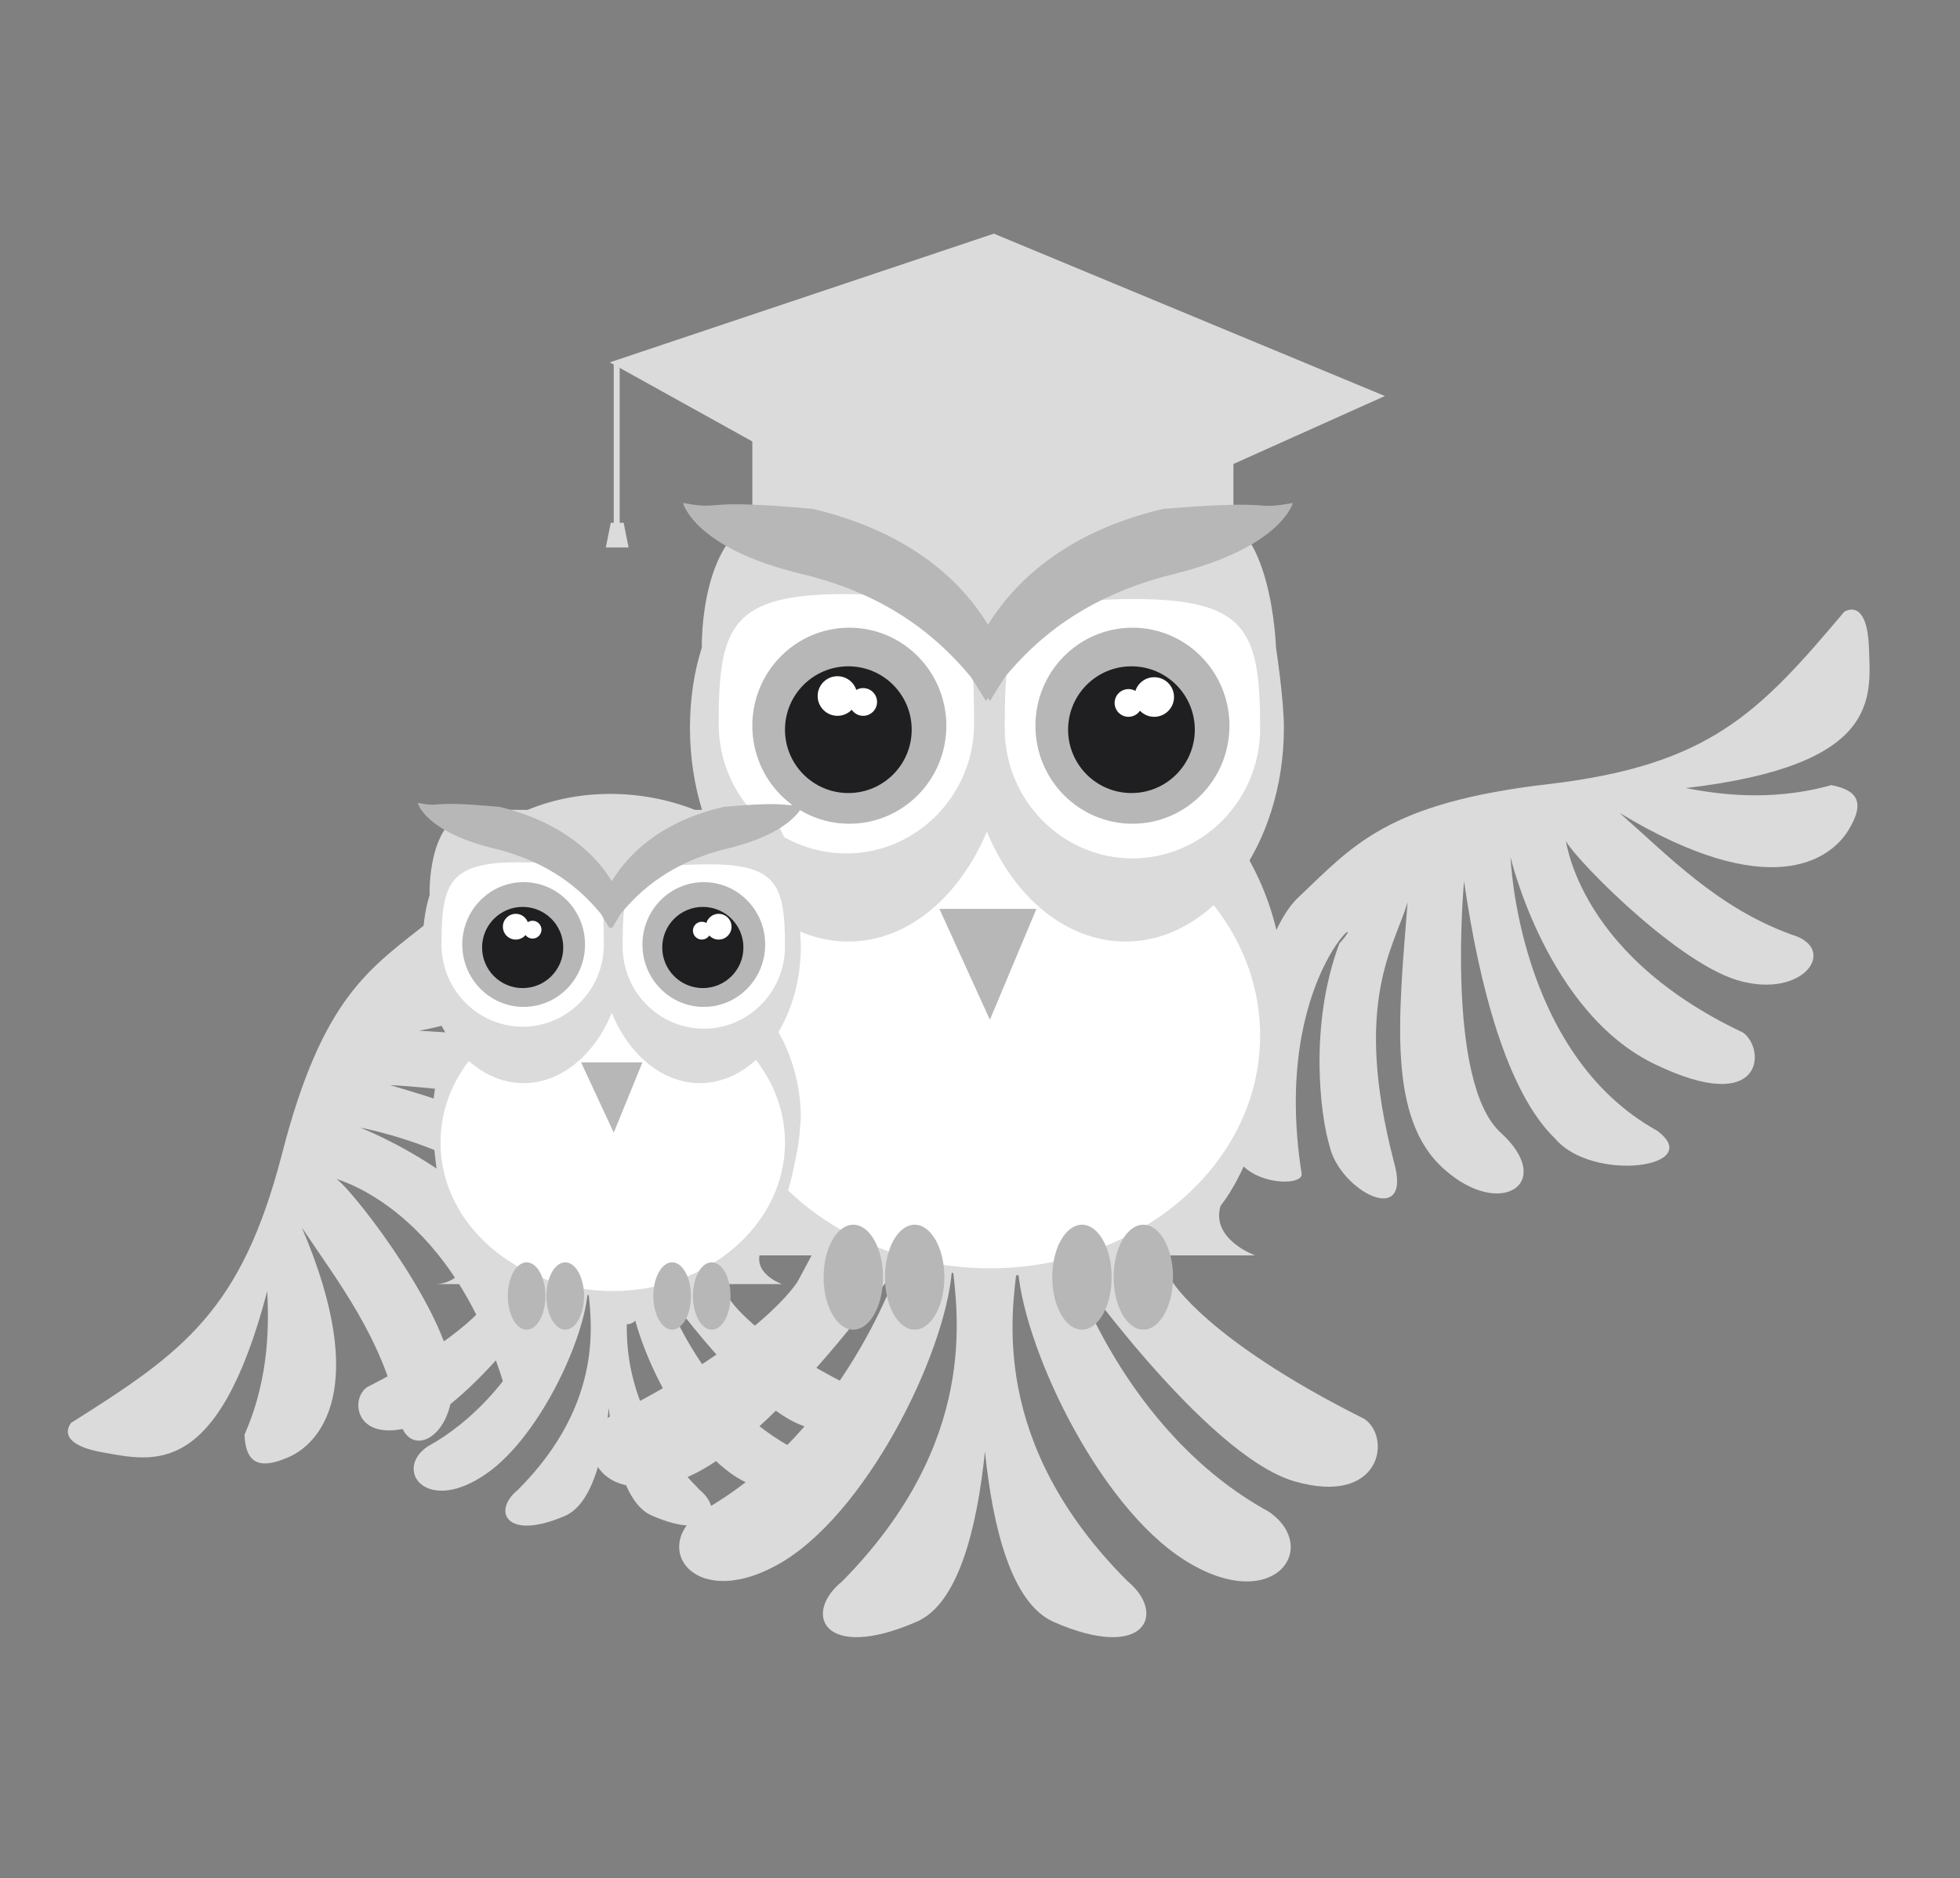 <?xml version="1.0" encoding="UTF-8"?>
<!-- Generator: Adobe Illustrator 21.0.0, SVG Export Plug-In . SVG Version: 6.00 Build 0)  -->
<svg xmlns="http://www.w3.org/2000/svg" xmlns:xlink="http://www.w3.org/1999/xlink" version="1.1" id="Camada_2" x="0px" y="0px" viewBox="0 0 198 189.7" style="enable-background:new 0 0 198 189.7;" xml:space="preserve">
<rect x="0" y="0" width="198" height="189.7" fill="#808080" stroke="none"/>
<style type="text/css">
	.st0{fill:#DBDBDB;}
	.st1{fill:#FFFFFF;}
	.st2{fill:#B7B7B7;}
	.st3{fill:#1F1E21;}
</style>
<g>
	<rect x="76" y="41.6" class="st0" width="48.6" height="13.7"></rect>
	<path class="st0" d="M128.9,106.9c0.3-1.4,0.5-2.7,0.7-4.2c0-0.1,0-0.2,0-0.2l0,0c0.1-0.7,0.1-1.4,0.1-2.1   c0-15.7-13-28.4-29.1-28.4c-16.1,0-29.1,12.7-29.1,28.4c0,0.5,0,1,0,1.5l0,0c0,0,0.9,17,4.8,19.8c0.9,4.8-4.3,5.1-4.3,5.1l17.6,0   c3.4,1.3,7.1,2.1,10.9,2.1c3.9,0,7.6-0.8,11-2.1l15.3,0c0,0-4.5-1.6-3.5-5C126.4,117.8,128.1,111.2,128.9,106.9z"></path>
	<path class="st0" d="M124.6,115.9c0,0,1.1-20.2,6.6-25.3c5.5-5.2,8.9-9.5,25.2-11.4c16.3-1.9,21.3-7.2,29.9-17.4   c0,0,2.3-1.6,2.5,3.6c0.2,5.2,1.1,11.9-18.5,14.2c2.7,0.5,8.3,1.5,14.7-0.3c2.6,0.5,3.5,1.7,1.7,4.6c-1.8,2.9-7.9,7.4-23.1-1.8   c4.9,4.3,9.9,9.6,17.4,12.3c4.8,1.4,1.2,6.6-5.5,4.6c-6.6-2-17.5-13.4-17.4-14.3c0.1-0.9,0.4,11.3,18,19.6c2.3,1.7,2.1,8.5-8.9,3.2   c-10.9-5.2-14.6-20.9-14.6-20.9s0.7,19.8,14.8,27.6c5,3.7-6.5,5.3-10.3,0.8c-4.9-4.7-7.7-15.6-9.2-26c0,0-1.9,20.3,3.7,25.4   c5.6,5.1,0,8.8-5.7,3.7c-5.8-5.1-4.6-15.5-3.7-27c-1.3,4.5-5.6,10-1.4,26.2c2,6.9-5.5,3-6.5-1.6c-0.9-3-2.1-12.1,1-20.4   c3.9-4.3-7,3.1-3.8,23.3C131.5,120,125.2,119.6,124.6,115.9z"></path>
	<path class="st0" d="M69.3,90c0,0-20.1-1.7-26,3.1c-5.9,4.7-10.7,7.5-14.8,23.4s-10,20.1-21.3,27.2c0,0-1.9,2.1,3.2,3   c5.1,0.9,11.6,2.7,16.6-16.3c0.1,2.7,0.4,8.4-2.3,14.5c0.1,2.6,1.2,3.7,4.4,2.3c3.1-1.3,8.4-6.8,1.4-23.2c3.6,5.4,8.1,11.1,9.8,19   c0.7,5,6.3,2.1,5.3-4.8c-1.1-6.8-10.9-19.2-11.8-19.2c-0.9-0.1,11.2,2,17,20.5c1.4,2.6,8.1,3.2,4.4-8.3   c-3.7-11.5-18.8-17.3-18.8-17.3s19.5,3.4,25.3,18.4c3,5.4,6.2-5.7,2.2-10.1c-4-5.5-14.4-9.7-24.5-12.6c0,0,20.4,0.9,24.7,7.1   c4.3,6.3,8.7,1.2,4.4-5.2s-14.7-6.6-26.2-7.4c4.6-0.7,10.7-4.2,26.1,2.2c6.5,3,3.7-5.1-0.7-6.6c-2.9-1.3-11.7-3.7-20.4-1.8   c-4.8,3.3,4.1-6.5,23.6-0.6C72.4,97.4,72.8,91.1,69.3,90z"></path>
	<path class="st0" d="M137.8,143.3c-16-8-19.4-13.9-19.4-13.9l-3-5.6l-15.3,0.7l-0.6,1.9l-0.6-1.9l-15.3-0.7l-3,5.6   c0,0-3.4,5.9-19.4,13.9c-2.8,1.8-1.8,8.9,7.1,6.3c8.9-2.6,22.6-22,22.6-22s-5.4,16.9-20.1,25.1c-5.3,3.7-0.4,10.4,8.5,4.9   c8.9-5.6,16.7-22.1,16.9-30c0.5,4.9,2.8,18-11.1,32.1c-4.1,3.3-1.9,8.2,7.5,4.1c4.2-1.8,6.1-9.4,6.9-17.2   c0.8,7.8,2.7,15.3,6.9,17.2c9.3,4.1,11.5-0.8,7.5-4.1c-14-14-11.7-27.2-11.1-32.1c0.3,7.9,8,24.4,16.9,30c8.9,5.6,13.8-1.2,8.5-4.9   c-14.8-8.1-20.1-25.1-20.1-25.1s13.6,19.3,22.6,22C139.6,152.2,140.6,145.1,137.8,143.3z"></path>
	<ellipse class="st1" cx="100" cy="104.6" rx="27.3" ry="23.5"></ellipse>
	<polygon class="st2" points="94.9,91.8 104.7,91.8 100,103  "></polygon>
	<path class="st0" d="M128.9,65.4c0,0-0.4-13.5-7-13.5c-1.9,0-4.5,0-7.3,0c-0.3,0-0.6,0-0.9,0c-0.2,0-0.5,0-0.7,0   c-8.4-3.3-18.1-3.5-26.5,0c-0.2,0-0.5,0-0.7,0c-0.3,0-0.6,0-0.9,0c-2.7,0-5.2-0.3-7,0c-7.3,1.3-7,13.5-7,13.5   c-0.8,2.5-1.2,5.3-1.2,8.1c0,11.9,7.1,21.6,16,21.6c6,0,11.2-4.5,14-11.1c2.7,6.6,8,11.1,14,11.1c8.8,0,16-9.7,16-21.6   C129.7,70.6,128.9,65.4,128.9,65.4z"></path>
	<path class="st1" d="M98.4,73.1c0,7.2-5.8,13.1-12.9,13.1s-12.9-5.8-12.9-13.1c0-9.9,1.3-13.1,12.9-13.1   C97.7,60.2,98.4,62.6,98.4,73.1z"></path>
	<path class="st1" d="M101.5,73.6c0,7.2,5.8,13.1,12.9,13.1c7.1,0,12.9-5.9,12.9-13.1c0-9.9-1.3-13.1-12.9-13.1   C102.2,60.6,101.5,63,101.5,73.6z"></path>
	<ellipse class="st2" cx="114.4" cy="73.3" rx="9.8" ry="9.9"></ellipse>
	<ellipse class="st3" cx="114.3" cy="73.7" rx="6.4" ry="6.4"></ellipse>
	<ellipse class="st2" cx="85.8" cy="73.3" rx="9.8" ry="9.9"></ellipse>
	<ellipse class="st3" cx="85.7" cy="73.7" rx="6.4" ry="6.4"></ellipse>
	<path class="st2" d="M117.5,51.4c-10.2,2.4-15.2,7.7-17.7,11.7c-2.4-4-7.5-9.3-17.7-11.7c-12-1.1-8.7,0.2-13.1-0.6   c0,0,1.1,4.6,12.1,7.2c9.1,2.2,14,6.8,17,10.4l1.5,2.4c0.1-0.1,0.1-0.2,0.2-0.3c0.1,0.1,0.1,0.2,0.2,0.3l1.5-2.4   c3-3.6,7.8-8.1,17-10.4c11-2.7,12.1-7.2,12.1-7.2C126.2,51.6,129.6,50.4,117.5,51.4z"></path>
	<ellipse class="st2" cx="115.5" cy="129" rx="3" ry="5.3"></ellipse>
	<ellipse class="st2" cx="109.3" cy="129" rx="3" ry="5.3"></ellipse>
	<ellipse class="st2" cx="92.4" cy="129" rx="3" ry="5.3"></ellipse>
	<ellipse class="st2" cx="86.2" cy="129" rx="3" ry="5.3"></ellipse>
	<ellipse class="st1" cx="84.6" cy="70.3" rx="2" ry="2"></ellipse>
	<ellipse class="st1" cx="87.2" cy="70.9" rx="1.4" ry="1.4"></ellipse>
	<ellipse class="st1" cx="116.6" cy="70.4" rx="2" ry="2"></ellipse>
	<ellipse class="st1" cx="114" cy="71" rx="1.4" ry="1.4"></ellipse>
	<polygon class="st0" points="100.4,23.6 139.9,40 100,57.9 61.6,36.6  "></polygon>
	<rect x="62" y="36.6" class="st0" width="0.6" height="16.9"></rect>
	<polygon class="st0" points="63.5,55.3 61.2,55.3 61.7,52.8 63,52.8  "></polygon>
	<g>
		<path class="st0" d="M80.4,116.9c0.2-0.9,0.3-1.7,0.4-2.6c0-0.1,0-0.1,0-0.1l0,0c0-0.4,0.1-0.9,0.1-1.3c0-10-8.3-18.1-18.6-18.1    c-10.2,0-18.6,8.1-18.6,18.1c0,0.3,0,0.6,0,1l0,0c0,0,0.6,10.8,3.1,12.6c0.5,3.1-2.7,3.2-2.7,3.2l11.2,0c2.1,0.9,4.5,1.3,7,1.3    c2.5,0,4.8-0.5,7-1.3l9.7,0c0,0-2.9-1-2.2-3.2C78.8,123.8,79.9,119.6,80.4,116.9z"></path>
		<path class="st0" d="M86.1,140.1c-10.2-5.1-12.4-8.9-12.4-8.9l-1.9-3.6L62,128l-0.4,1.2l-0.4-1.2l-9.8-0.4l-1.9,3.6    c0,0-2.2,3.7-12.4,8.9c-1.8,1.2-1.2,5.7,4.5,4c5.7-1.7,14.4-14,14.4-14s-3.4,10.8-12.8,16c-3.4,2.3-0.3,6.7,5.4,3.1    c5.7-3.5,10.6-14.1,10.8-19.1c0.3,3.1,1.8,11.5-7.1,20.4c-2.6,2.1-1.2,5.2,4.8,2.6c2.7-1.2,3.9-6,4.4-10.9    c0.5,4.9,1.7,9.8,4.4,10.9c6,2.6,7.3-0.5,4.8-2.6c-8.9-8.9-7.4-17.3-7.1-20.4c0.2,5,5.1,15.5,10.8,19.1c5.7,3.5,8.8-0.8,5.4-3.1    c-9.4-5.2-12.8-16-12.8-16s8.7,12.3,14.4,14C87.2,145.8,87.8,141.2,86.1,140.1z"></path>
		<ellipse class="st1" cx="61.9" cy="115.4" rx="17.4" ry="15"></ellipse>
		<polygon class="st2" points="58.7,107.3 64.9,107.3 62,114.4   "></polygon>
		<path class="st0" d="M80.4,90.4c0,0-0.3-8.6-4.4-8.6c-1.2,0-2.9,0-4.7,0c-0.2,0-0.4,0-0.6,0c-0.2,0-0.3,0-0.5,0    c-5.3-2.1-11.6-2.2-16.9,0c-0.2,0-0.3,0-0.5,0c-0.2,0-0.4,0-0.6,0c-1.7,0-3.3-0.2-4.4,0c-4.7,0.8-4.4,8.6-4.4,8.6    c-0.5,1.6-0.7,3.3-0.7,5.2c0,7.6,4.6,13.8,10.2,13.8c3.8,0,7.2-2.9,8.9-7.1c1.7,4.2,5.1,7.1,8.9,7.1c5.6,0,10.2-6.2,10.2-13.8    C80.9,93.8,80.4,90.4,80.4,90.4z"></path>
		<path class="st1" d="M61,95.4c0,4.6-3.7,8.3-8.2,8.3c-4.5,0-8.2-3.7-8.2-8.3c0-6.3,0.8-8.4,8.2-8.3C60.5,87.1,61,88.6,61,95.4z"></path>
		<path class="st1" d="M62.9,95.6c0,4.6,3.7,8.3,8.2,8.3c4.5,0,8.2-3.7,8.2-8.3c0-6.3-0.8-8.4-8.2-8.3    C63.4,87.4,62.9,88.9,62.9,95.6z"></path>
		<ellipse class="st2" cx="71.1" cy="95.4" rx="6.2" ry="6.3"></ellipse>
		<ellipse class="st3" cx="71" cy="95.7" rx="4.1" ry="4.1"></ellipse>
		<ellipse class="st2" cx="52.9" cy="95.4" rx="6.2" ry="6.3"></ellipse>
		<ellipse class="st3" cx="52.8" cy="95.7" rx="4.1" ry="4.1"></ellipse>
		<path class="st2" d="M73.1,81.5c-6.5,1.5-9.7,4.9-11.3,7.5c-1.5-2.5-4.8-5.9-11.3-7.5c-7.7-0.7-5.5,0.1-8.3-0.4    c0,0,0.7,2.9,7.7,4.6c5.8,1.4,8.9,4.3,10.8,6.6l0.9,1.5c0-0.1,0.1-0.1,0.1-0.2c0,0.1,0.1,0.1,0.1,0.2l0.9-1.5    c1.9-2.3,5-5.2,10.8-6.6c7-1.7,7.7-4.6,7.7-4.6C78.7,81.7,80.8,80.8,73.1,81.5z"></path>
		<ellipse class="st2" cx="71.9" cy="130.9" rx="1.9" ry="3.4"></ellipse>
		<ellipse class="st2" cx="67.9" cy="130.9" rx="1.9" ry="3.4"></ellipse>
		<ellipse class="st2" cx="57.1" cy="130.9" rx="1.9" ry="3.4"></ellipse>
		<ellipse class="st2" cx="53.2" cy="130.9" rx="1.9" ry="3.4"></ellipse>
		<ellipse class="st1" cx="52.1" cy="93.6" rx="1.3" ry="1.3"></ellipse>
		<ellipse class="st1" cx="53.8" cy="93.9" rx="0.9" ry="0.9"></ellipse>
		<ellipse class="st1" cx="72.6" cy="93.6" rx="1.3" ry="1.3"></ellipse>
		<ellipse class="st1" cx="70.9" cy="94" rx="0.9" ry="0.9"></ellipse>
	</g>
</g>
</svg>
